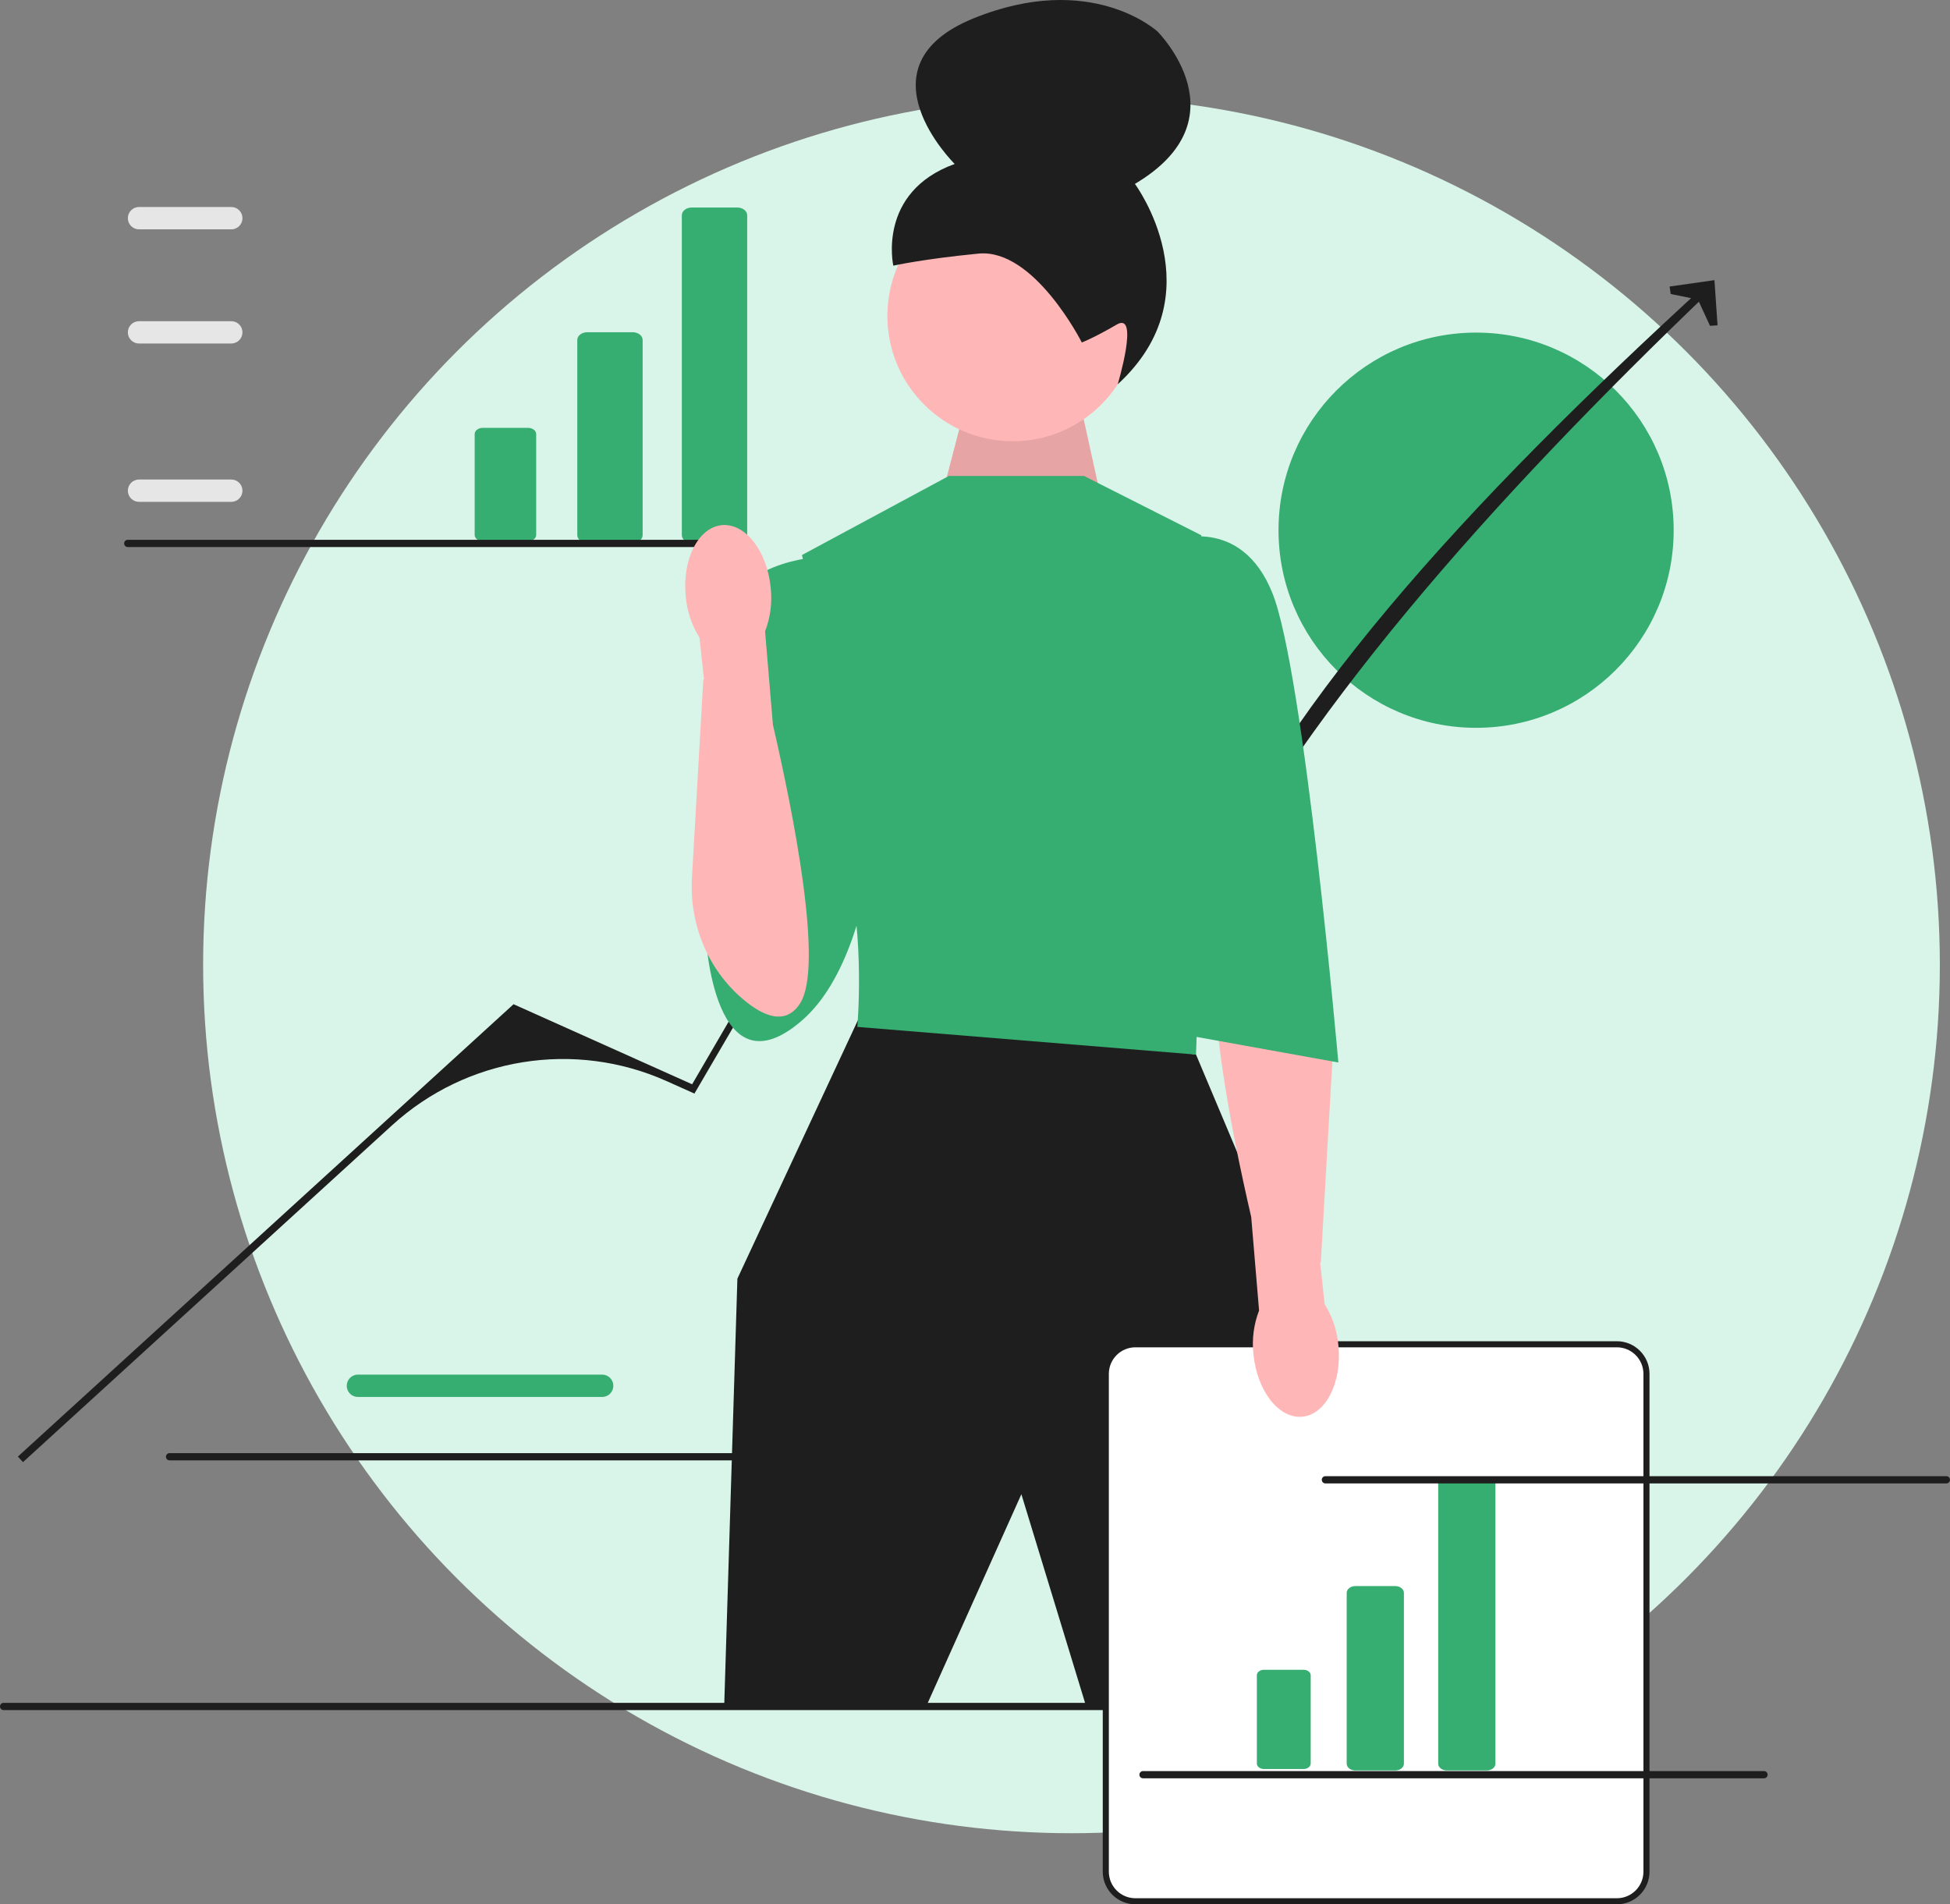 <svg width="768" height="750" viewBox="0 0 768 750" fill="none" xmlns="http://www.w3.org/2000/svg">
<rect x="0" y="0" width="768" height="750" fill="#808080" stroke="none"/>
<g clip-path="url(#clip0_2004_2038)">
<circle cx="422" cy="380" r="342" fill="#D9F4E9"/>
<path d="M237.161 550.182H140.96C138.535 550.182 136.562 548.208 136.562 545.783C136.562 543.357 138.535 541.384 140.96 541.384H237.161C239.587 541.384 241.559 543.357 241.559 545.783C241.559 548.208 239.587 550.182 237.161 550.182Z" fill="#36AD71"/>
<path d="M65.351 573.73C65.351 574.52 65.985 575.155 66.775 575.155H311.345C312.135 575.155 312.77 574.52 312.77 573.73C312.77 572.94 312.135 572.305 311.345 572.305H66.775C65.985 572.305 65.351 572.94 65.351 573.73Z" fill="#1E1E1E"/>
<path d="M581.355 286.646C624.331 286.646 659.171 251.801 659.171 208.819C659.171 165.836 624.331 130.992 581.355 130.992C538.378 130.992 503.539 165.836 503.539 208.819C503.539 251.801 538.378 286.646 581.355 286.646Z" fill="#36AD71"/>
<path d="M0 672.074C0 672.864 0.635 673.499 1.425 673.499H626.695C627.485 673.499 628.119 672.864 628.119 672.074C628.119 671.284 627.485 670.649 626.695 670.649H1.425C0.635 670.649 0 671.284 0 672.074Z" fill="#1E1E1E"/>
<path d="M9.045 575.854L7.044 573.662L202.26 395.503L272.592 427.036L348.541 296.774L410.94 266.692L468.754 363.062C499.967 282.244 578.247 197.689 672.046 111.902L674.354 113.771C586.379 198.009 511.109 282.629 468.392 368.229L414.916 278.827C412.389 274.604 407.08 272.973 402.619 275.049C368.511 290.921 340.061 316.83 321.074 349.311L273.499 430.695L262.639 425.826C226.319 409.543 183.801 416.368 154.399 443.2L9.045 575.854Z" fill="#1E1E1E"/>
<path d="M676.447 128.122L673.483 128.328L668.701 117.962L657.993 115.787L657.578 112.845L675.228 110.336L676.447 128.122Z" fill="#1E1E1E"/>
<path d="M371.942 191.55L382.436 151.203L423.316 149.236L435.546 204.853L371.942 191.55Z" fill="#FFB6B6"/>
<path opacity="0.1" d="M371.942 191.55L382.436 151.203L423.316 149.236L435.546 204.853L371.942 191.55Z" fill="black"/>
<path d="M398.842 173.782C426.093 173.782 448.185 151.687 448.185 124.432C448.185 97.177 426.093 75.083 398.842 75.083C371.591 75.083 349.499 97.177 349.499 124.432C349.499 151.687 371.591 173.782 398.842 173.782Z" fill="#FFB6B6"/>
<path d="M426.066 134.878C426.066 134.878 407.322 97.734 385.359 99.878C363.397 102.023 351.827 104.631 351.827 104.631C351.827 104.631 345.307 75.701 376 64.573C376 64.573 336.975 26.098 383.438 7.225C429.902 -11.649 455.901 12.422 455.901 12.422C455.901 12.422 490.294 46.761 446.978 72.426C446.978 72.426 479.142 115.696 440.199 151.361C440.199 151.361 448.909 122.5 439.821 127.823C430.733 133.145 426.066 134.878 426.066 134.878Z" fill="#1E1E1E"/>
<path d="M344.4 395.613L337.836 401.905L290.42 503.588L285.229 671.78H364.896L402.267 588.489L427.446 670.976H499.078L515.683 521.238L471.046 415.339L344.4 395.613Z" fill="#1E1E1E"/>
<path d="M426.928 187.45H373.724L315.853 218.596L329.348 278.813C329.348 278.813 326.234 315.151 333.5 342.145C340.767 369.138 337.653 404.438 337.653 404.438L471.046 415.339L475.198 292.829L473.122 210.81L426.928 187.45Z" fill="#36AD71"/>
<path d="M324.676 219.115C324.676 219.115 292.496 220.154 287.306 240.918C282.115 261.682 277.963 368.619 277.963 368.619C277.963 368.619 281.077 432.073 315.853 401.904C350.628 371.734 347.514 280.37 347.514 280.37L324.676 219.115Z" fill="#36AD71"/>
<path d="M636.807 748.803H447.165C440.743 748.803 435.517 743.577 435.517 737.153V541.08C435.517 534.656 440.743 529.43 447.165 529.43H636.807C643.231 529.43 648.455 534.656 648.455 541.08V737.153C648.455 743.577 643.231 748.803 636.807 748.803Z" fill="white"/>
<path d="M636.807 750H447.164C440.082 750 434.319 744.237 434.319 737.153V541.08C434.319 533.996 440.082 528.233 447.164 528.233H636.807C643.89 528.233 649.652 533.996 649.652 541.08V737.153C649.652 744.237 643.89 750 636.807 750ZM447.164 530.628C441.402 530.628 436.714 535.316 436.714 541.08V737.153C436.714 742.917 441.402 747.605 447.164 747.605H636.807C642.57 747.605 647.258 742.917 647.258 737.153V541.08C647.258 535.316 642.57 530.628 636.807 530.628H447.164Z" fill="#1E1E1E"/>
<path d="M549.47 697.292H533.84C531.937 697.292 530.389 696.097 530.389 694.628V627.324C530.389 625.855 531.937 624.66 533.84 624.66H549.47C551.373 624.66 552.921 625.855 552.921 627.324V694.628C552.921 696.097 551.373 697.292 549.47 697.292Z" fill="#36AD71"/>
<path d="M497.795 657.629C496.257 657.629 495.006 658.595 495.006 659.782V694.553C495.006 695.74 496.257 696.705 497.795 696.705H513.425C514.963 696.705 516.214 695.74 516.214 694.553V659.782C516.214 658.595 514.963 657.629 513.425 657.629H497.795Z" fill="#36AD71"/>
<path d="M585.515 697.292H569.885C567.982 697.292 566.434 696.097 566.434 694.628V584.329C566.434 582.86 567.982 581.665 569.885 581.665H585.515C587.418 581.665 588.966 582.86 588.966 584.329V694.628C588.966 696.097 587.418 697.292 585.515 697.292Z" fill="#36AD71"/>
<path d="M249.161 213.81H231.306C229.133 213.81 227.364 212.445 227.364 210.767V133.887C227.364 132.208 229.133 130.843 231.306 130.843H249.161C251.335 130.843 253.103 132.208 253.103 133.887V210.767C253.103 212.445 251.335 213.81 249.161 213.81Z" fill="#36AD71"/>
<path d="M190.133 168.504C188.377 168.504 186.948 169.607 186.948 170.963V210.681C186.948 212.037 188.377 213.14 190.133 213.14H207.987C209.744 213.14 211.173 212.037 211.173 210.681V170.963C211.173 169.607 209.744 168.504 207.987 168.504H190.133Z" fill="#36AD71"/>
<path d="M290.335 213.81H272.48C270.306 213.81 268.538 212.445 268.538 210.767V84.774C268.538 83.096 270.306 81.73 272.48 81.73H290.335C292.509 81.73 294.277 83.096 294.277 84.774V210.767C294.277 212.445 292.509 213.81 290.335 213.81Z" fill="#36AD71"/>
<path d="M512.913 557.959C522.16 557.073 528.528 544.575 527.137 530.037C526.661 524.222 524.799 518.605 521.708 513.657L519.925 497.203L520.199 497.121L524.679 419.106C525.72 400.966 518.541 383.141 504.708 371.362C496.48 364.355 487.702 360.808 482.057 369.661C472.69 384.352 484.823 444.909 492.79 479.339L495.879 516.13C493.781 521.576 493.017 527.446 493.652 533.247C495.041 547.781 503.665 558.844 512.913 557.959Z" fill="#FFB6B6"/>
<path d="M461.703 212.886C461.703 212.886 488.693 202.504 501.15 233.65C513.607 264.797 527.102 418.454 527.102 418.454L463.779 407.033L461.703 212.886Z" fill="#36AD71"/>
<path d="M91.095 197.652H54.752C52.327 197.652 50.353 195.678 50.353 193.252C50.353 190.827 52.327 188.854 54.752 188.854H91.095C93.52 188.854 95.493 190.827 95.493 193.252C95.493 195.678 93.52 197.652 91.095 197.652Z" fill="#E6E6E6"/>
<path d="M91.095 135.295H54.752C52.327 135.295 50.353 133.322 50.353 130.896C50.353 128.47 52.327 126.498 54.752 126.498H91.095C93.52 126.498 95.493 128.47 95.493 130.896C95.493 133.322 93.52 135.295 91.095 135.295Z" fill="#E6E6E6"/>
<path d="M91.095 90.327H54.752C52.327 90.327 50.353 88.353 50.353 85.928C50.353 83.502 52.327 81.529 54.752 81.529H91.095C93.52 81.529 95.493 83.502 95.493 85.928C95.493 88.353 93.52 90.327 91.095 90.327Z" fill="#E6E6E6"/>
<path d="M48.895 214.028C48.895 214.818 49.53 215.453 50.32 215.453H294.89C295.68 215.453 296.315 214.818 296.315 214.028C296.315 213.238 295.68 212.603 294.89 212.603H50.32C49.53 212.603 48.895 213.238 48.895 214.028Z" fill="#1E1E1E"/>
<path d="M520.581 582.807C520.581 583.597 521.215 584.232 522.005 584.232H766.575C767.365 584.232 768 583.597 768 582.807C768 582.017 767.365 581.382 766.575 581.382H522.005C521.215 581.382 520.581 582.017 520.581 582.807Z" fill="#1E1E1E"/>
<path d="M448.75 698.948C448.75 699.738 449.385 700.373 450.175 700.373H694.745C695.535 700.373 696.17 699.738 696.17 698.948C696.17 698.158 695.535 697.523 694.745 697.523H450.175C449.385 697.523 448.75 698.158 448.75 698.948Z" fill="#1E1E1E"/>
<path d="M284.289 206.825C275.041 207.71 268.673 220.208 270.064 234.747C270.54 240.562 272.402 246.178 275.493 251.126L277.276 267.58L277.003 267.662L272.523 345.678C271.481 363.817 278.661 381.642 292.493 393.421C300.722 400.428 309.5 403.976 315.145 395.122C324.511 380.432 312.379 319.874 304.411 285.445L301.322 248.653C303.421 243.207 304.184 237.338 303.549 231.536C302.16 217.003 293.536 205.939 284.289 206.825Z" fill="#FFB6B6"/>
</g>
<defs>
<clipPath id="clip0_2004_2038">
<rect width="768" height="750" fill="white"/>
</clipPath>
</defs>
</svg>